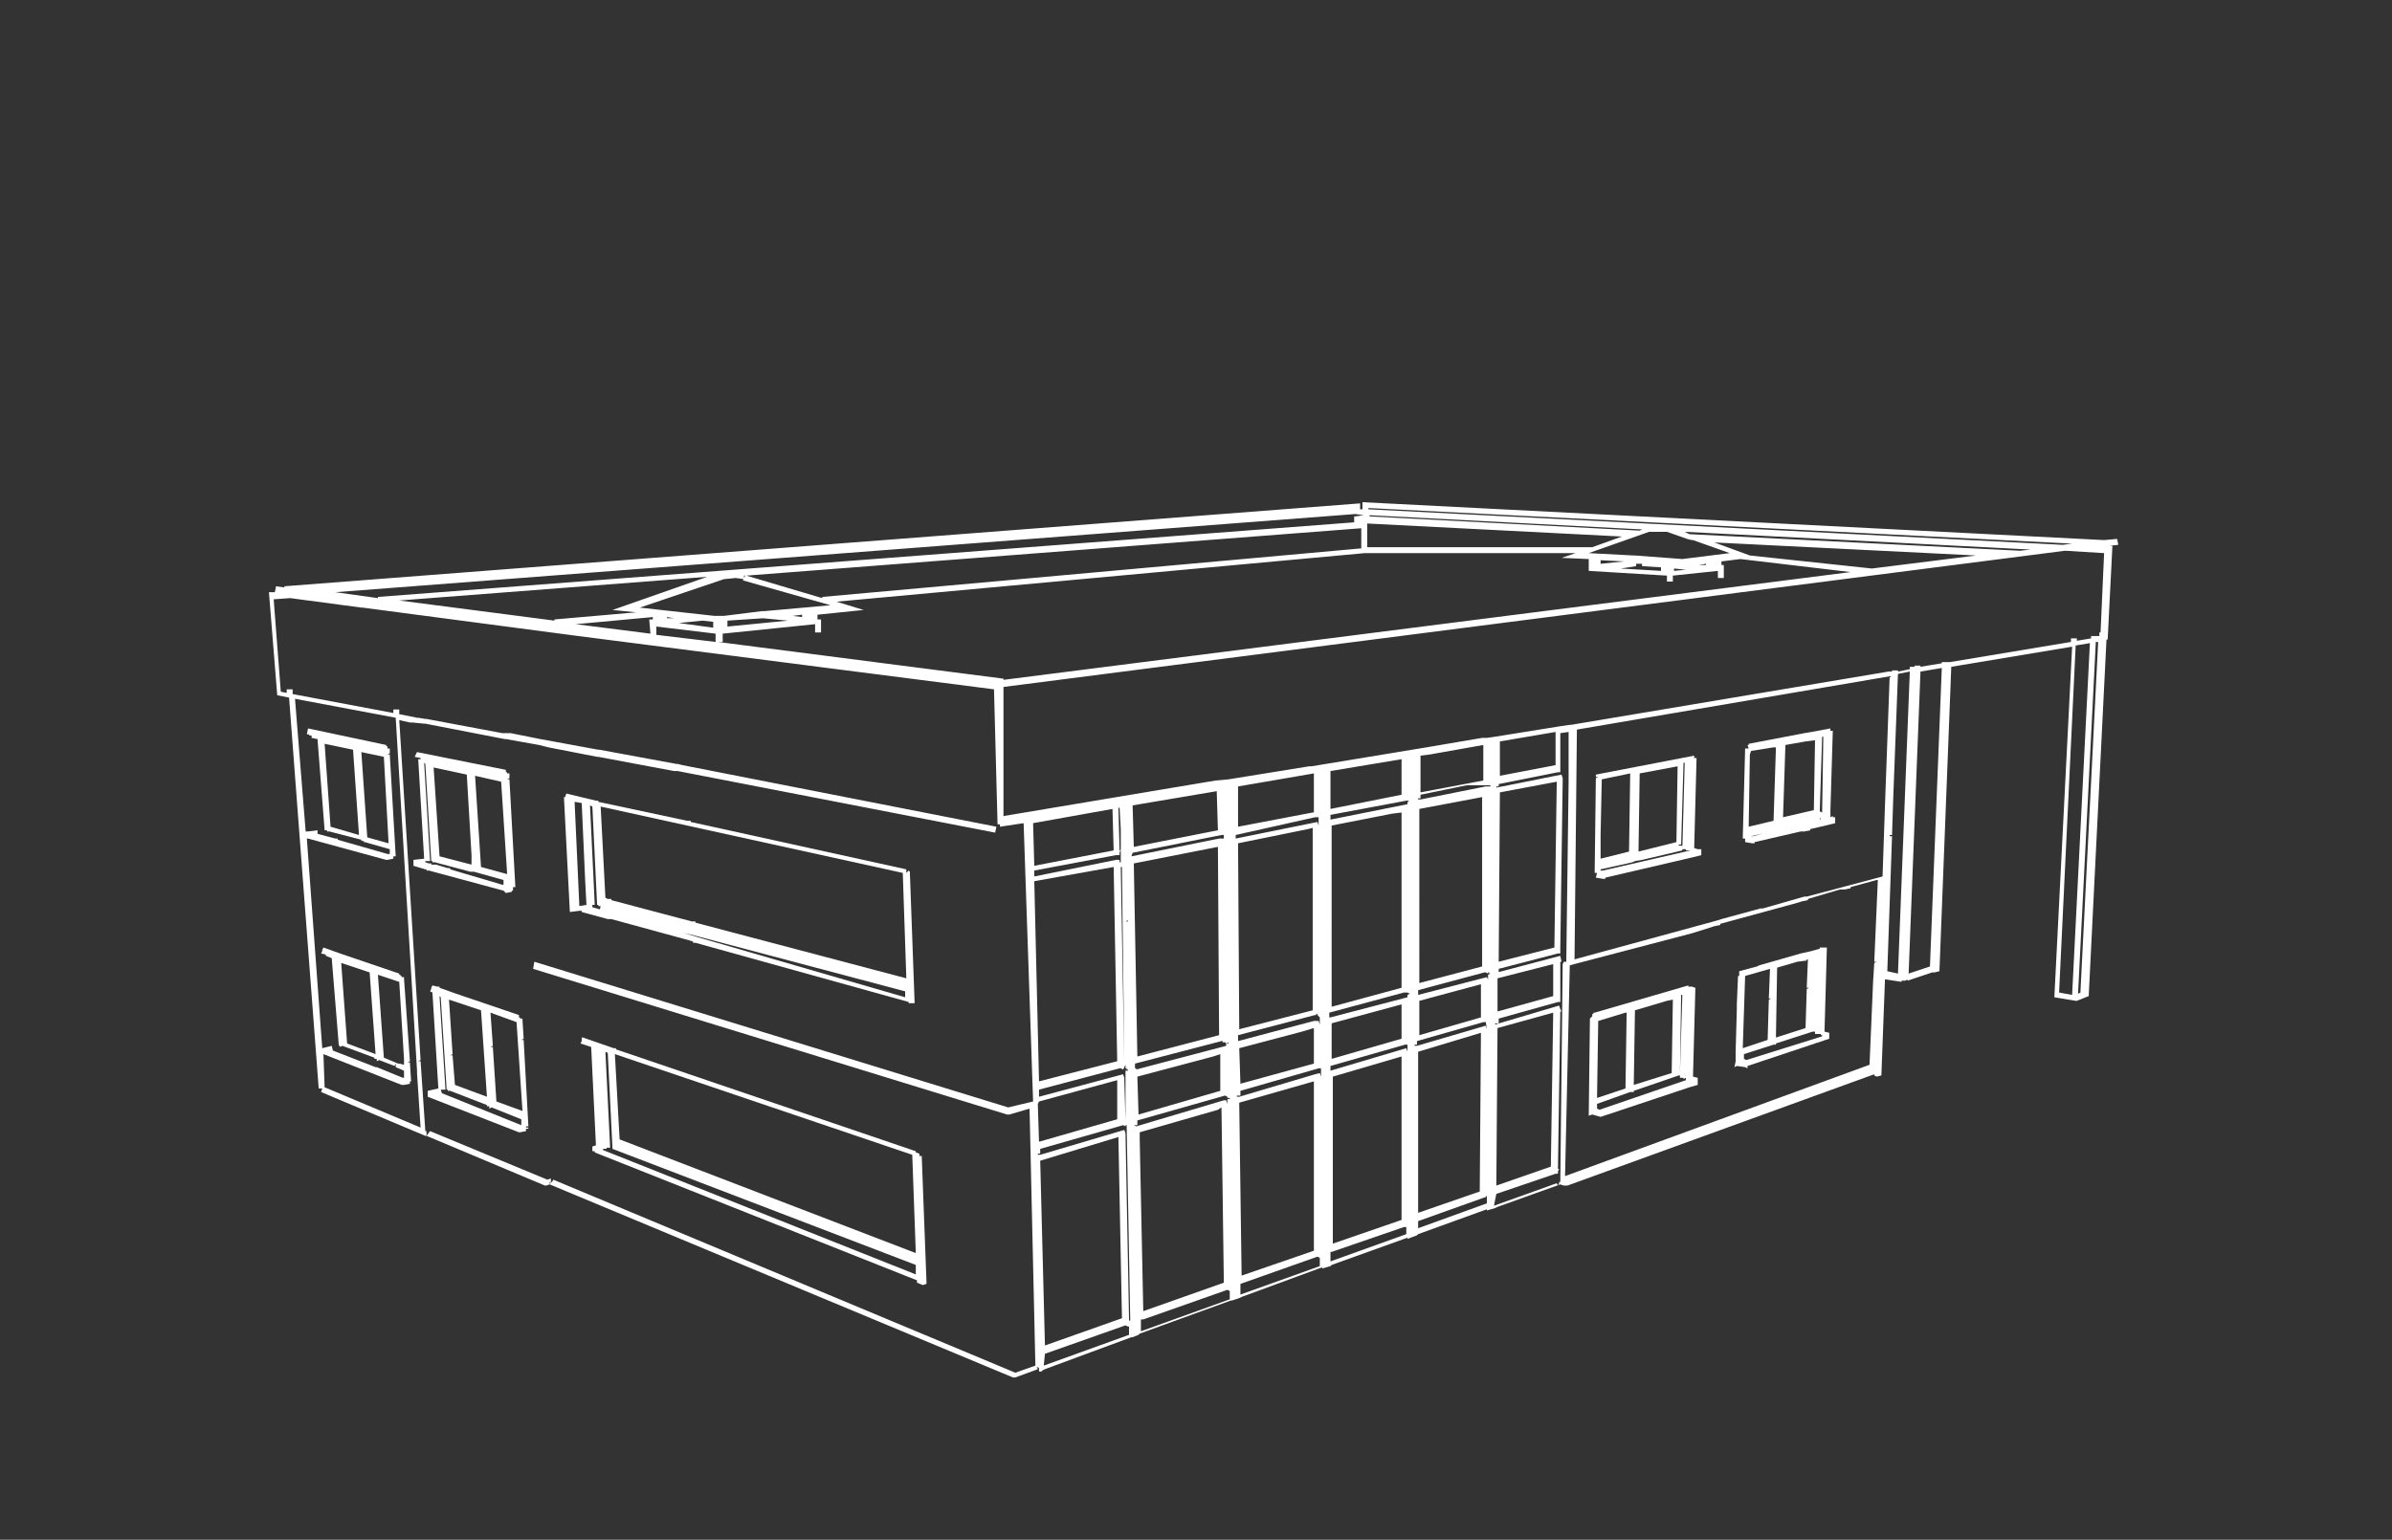 <?xml version="1.0" encoding="utf-8"?>
<!-- Generator: Adobe Illustrator 27.3.0, SVG Export Plug-In . SVG Version: 6.00 Build 0)  -->
<svg version="1.1" id="Calque_3" xmlns="http://www.w3.org/2000/svg" xmlns:xlink="http://www.w3.org/1999/xlink" x="0px" y="0px"
	 viewBox="0 0 201.9 130" style="enable-background:new 0 0 201.9 130;" xml:space="preserve">
<rect x="0" y="0" width="201.9" height="130" fill="#333333" stroke="none"/>
<style type="text/css">
	.st0{fill:#FFFFFF;}
</style>
<g>
	<path class="st0" d="M147.3,71.1l0.6,0.1l0,0l0.2,0v-0.1l3.9-0.9l0.2,0l0.1,0l0,0l0.5-0.1v-0.1l1.3-0.3l0.8-0.2V69l-0.2,0l0-0.1
		l-0.2,0.1l0,0l0-0.6l0.2-6.7l-0.2,0v-0.2l-1.6,0.3l-0.6,0.1l-4.7,0.9h0l0,0.1l-0.1,0l0.1,0.3l-0.3,0l-0.2,7.6l0.2,0L147.3,71.1z
		 M154.3,69l-1.6,0.4l-0.3,0.1l0,0l0,0l-3.4,0.8l-0.3,0.1l0,0l-0.7,0.2l-0.2,0l0,0l1.3-0.3l-0.1-0.2l0.1,0.2l1-0.2l-0.1-0.3l0,0
		l0.1,0.3l0.2,0l0,0l1.8-0.4l0,0l1.4-0.3l0,0l0.1,0v-0.2h0v-0.1l0.1,0l0,0.2l0.3,0l0,0.1L154.3,69L154.3,69z M153.2,62.5L153.2,62.5
		L153.2,62.5l-0.1,5.9l-2.6,0.6l0.2-6.1l1.7-0.3L153.2,62.5z M153.8,68.6l-0.2-0.1l0.2-6.3l0.1,0L153.8,68.6z M147.8,63.4l1.9-0.3
		l0.2,0l-0.2,6.2l-2.1,0.5l0.1-6.1L147.8,63.4z"/>
	<path class="st0" d="M146.6,90L146.6,90l0.7,0.1l0,0l0.2,0.1V90l6.9-2.3v-0.5l-0.4-0.1l0.2-7.1l-0.3,0l0,0l-0.1,0l0,0l0,0l0,0
		l-0.1,0v-0.1h0l0,0.1l-0.1,0l0,0.2l0-0.1l-0.7,0.2l-0.9,0.2v0l0,0l-3.5,1l-0.2,0.1l0,0l-1.5,0.4l0,0.1l0,0l0,0l0,0l0,0.2l-0.2,0
		l0.2,0l0,0.1l-0.1,0l-0.1,2.4l0,0.4l-0.1,3.6l0,0.8l-0.1,0.5L146.6,90z M153.2,86.7L153.2,86.7l0.1-6.1l0,0L153.2,86.7z
		 M149.9,87.6l0.1-5.9l1.7-0.5l0.8-0.1V81l0.1,0l-0.1,2.4h0.2l0,0l-0.2,0.1l-0.1,3.3L149.9,87.6z M147.3,82.4l2.1-0.6l-0.1,2.5h0.2
		l0,0l-0.2,0.1l-0.1,3.4l-2.1,0.7L147.3,82.4z M147.4,89.5l-0.2-0.1l0-0.4l2.5-0.8h0.2l0-0.1l3.1-1l0.1,0H153l0,0l0.1,0l0,0l0.1,0
		l0,0.2l0.3,0l0,0h0.2l0,0.1l0.1,0l0,0.1L147.4,89.5z M146.7,89.7L146.7,89.7L146.7,89.7L146.7,89.7L146.7,89.7z"/>
	<path class="st0" d="M134.2,86l-0.1,8.2l0.3-0.1l0.7,0.2l7.5-2.5l0.7-0.2V91l-0.4-0.1l0.2-7.5l-0.3-0.1l0,0l0,0l0,0l0,0l-0.1,0l0,0
		l-0.1,0v-0.1h0l0,0.1l-0.1,0l0-0.1l-7.9,2.3l-0.1,0l0,0.1l0,0l-0.1,0v0.2L134.2,86L134.2,86L134.2,86L134.2,86z M142.3,91L142.3,91
		L142.3,91l0,0.2l-7.3,2.5l-0.2-0.1l0-0.4l2.8-1h0.3l0-0.1l3.8-1.3l0,0v0l0.1,0l0,0.2h0.3l0,0.1L142.3,91z M141.8,90.6L141.8,90.6
		l0.1-6.6l0.1,0L141.8,90.6z M134.9,86.2l2.3-0.7l0.1,0l-0.1,6.4l-2.4,0.8L134.9,86.2z M137.9,91.6l0.1-6.3l2.7-0.8l0.5-0.1
		l-0.1,6.2L137.9,91.6z"/>
	<path class="st0" d="M177.9,46.1L177.9,46.1l0.9-0.1l-0.1-0.5l-1.1,0.1l-62.6-3.2V43l-0.2,0l-26,2l26-2l0-0.5l-90.8,7l0,0.1
		l-0.7-0.1L23.2,50l0.1,0l-0.6,0l0.7,8.7l1,0.2l2.5,33l0.3,0l-0.1,0.3l8.8,3.7l0.1,0l0,0l10,4.2l0.1,0l0.3-0.1v-0.2l0.1,0l-0.1,0.2
		l39.1,16.3l0.2,0l1.9-0.7l-0.1-0.2l0.2,0.1l0,0l0,0.3h0l0.1,0l0.1,0l0,0l0.1-0.1l0.2-0.1l0,0l7.3-2.7l0,0l0.1,0l0.5-0.2l0.1-0.1
		l7.7-2.8l0,0l0.1,0l0.6-0.2l0.2-0.1v0l6.8-2.5v0.1l0.7-0.2l0.1-0.1l6.4-2.3v0.1l0.8-0.3l0.1-0.1l5.8-2.1v0.1l0.7-0.2l0.2-0.1v0
		l5.3-1.9l0.3,0.1l0.1,0l0.1,0l0,0l0,0l0.1,0l0,0l25.9-9.4l0,0.1l0.2,0.1l0.4-0.1l0.3-8l0-0.1l0.1,0l1.3,0.2l0-0.1l0.3,0l0.2-0.1
		l0,0.1l2.1-0.7l0,0l0.2,0l0.4-0.1l1-25.7l10.2-1.7l-1.5,29.6l1.8,0.3l0.1,0l1-0.4l1.5-30.1l0.1,0l0.4-7.9l-1-0.1L177.9,46.1z
		 M64.4,52.2l2.1,0.2l-5.1,0.5l0-0.5L64.4,52.2z M139.9,44.9l0.8,0l1.7,0.6l0,0l0,0l0.4,0.1l0,0l0.1,0l3.1,1.1l-4,0.5l-4-0.3l-0.1,0
		l-3.8-0.2l5.1-1.8L139.9,44.9z M147.7,46.9l-3-1.1l22.1,1.1l-8.8,1.1l0,0L147.7,46.9z M134.4,46.2h-19v-2l21.5,1.1L134.4,46.2z
		 M144,47.6l0,0.1l-0.6,0L144,47.6z M135.1,47.3l2,0.1l-2,0.2L135.1,47.3z M138.1,47.8l0-0.2l0,0v0l0.3,0v0l0.2,0l0,0.2l1.6,0.1
		l0,0.3l-3.4-0.2L138.1,47.8z M141.3,48.2l0-0.2l1,0.1L141.3,48.2z M115.2,46.7h17.8l-1.2,0.4l2.3,0.1v0.5l0,0l0,0.5l6.6,0.4l0,0.5
		h0.5l0-0.5l3.8-0.4l0,0.6l0.5,0l0-1.1l-0.2,0l0-0.3l1.6-0.2l9.3,1.1l-71.5,9.1l0-0.1l-24.1-3.1l0.4,0l0-0.7l7.8-0.8l0,0.7l0.5,0
		l0-1.1l-0.3,0l0,0l0,0l0-0.4l3.9-0.4l-2.3-0.7L115.2,46.7z M55.4,53.6l0-0.7l5,0.6l0,0.7L55.4,53.6z M67.7,51.9l0,0.2l-0.8-0.1
		L67.7,51.9z M60.2,52.5l0,0.5l-2.9-0.4l2-0.2l0,0L60.2,52.5z M56.3,52.2l0-0.1l0.6,0.1L56.3,52.2z M55.1,52.3l-0.3,0l0.1,1.2
		l-6.3-0.8l6.5-0.6L55.1,52.3z M170.5,46.5l-27.9-1.4l-0.4-0.2l29.2,1.5L170.5,46.5z M138.4,44.8l-22.8-1.2v-0.1l23,1.2L138.4,44.8z
		 M114.9,44.6v1.7l-45.5,4.1l0,0.1L63,48.6L114.9,44.6z M70.1,51.1l-5.6,0.5l-0.1,0l-0.1,0l0,0L61.1,52L60.3,52L54,51.3l7.1-2.4
		l1-0.1l0.7,0.1l0-0.3l0.1,0L62.7,49L70.1,51.1z M51.7,51.5l2,0.2l-6.9,0.6l0,0.1l-13.1-1.7l26-2L51.7,51.5z M115.6,42.9l59.3,3
		l-0.8,0.1l-58.6-3V42.9z M115.1,43.5L115.1,43.5l-0.7,0.1h-0.1v0.5l-82.4,6.3l0,0.1l-3.6-0.5l86.1-6.6L115.1,43.5z M25.9,70.8H26
		l6.6,1.8l0.1,0l0,0l0.5-0.1l0-0.1l0,0l0-0.1h0.2v0l-0.2,0l0,0v0l0.2,0l-0.5-8.6l-0.2,0l0,0l0.2-0.1v-0.4l-0.2,0l0,0l0.2,0v0l-0.2,0
		l0-0.2l-0.1,0l0-0.1L26,61.5L25.9,62l0.2,0l0,0.1l0.2,0l0,0.2l0.5,0.1l0.6,7.7v0l0.1,0l0.1,0l0,0.1l0.2,0l2.7,0.7l0,0.1l0.2,0l0,0
		l0,0l0,0l0,0.1h0.1l0,0l2.1,0.6l0,0.4l-0.2,0l-4.2-1.2l0-0.1h-0.2l-1.5-0.4l0-0.3L26,70.2l-0.2,0L24.9,59l8.5,1.6l1.8,29.8l0,0.2
		l0.3,4.6l-8.1-3.4L27.3,89l6.6,2.6l0.1,0l0.1,0l0,0l0.5-0.1l0-0.1l0,0l0,0h0.2v0l-0.2,0l0-0.1l0.1,0l-0.1-1.6l-0.2,0l0.2-0.1
		l-0.5-7v-0.1l-0.2,0l0,0h0.2v0l-0.2,0l0-0.1l-0.1,0l0-0.1l-0.1,0l0-0.1l-5-1.7l0,0.1l0,0h0l0-0.1l-1.4-0.5l-0.1,0.2v-0.2h0l0,0.3
		l-0.1,0.2l0.4,0.1l0,0.1l0.5,0.2l0.6,7.4v0h0.1l0,0.1l0.2-0.1l2.7,1l0,0.1l0.2,0v0.2l0.2-0.1l1.3,0.5l0.1-0.2l0,0.3l0.7,0.3l0,0.6
		l-0.1,0l-2.2-0.9l-0.1,0l0,0l-3.6-1.4l-0.1-0.4l-0.8,0.2L25.9,70.8z M27.9,69.8l-0.5-7l2.4,0.5l0.5,7.2L27.9,69.8z M31,70.7
		l-0.5-7.2l1.9,0.4l0.4,7.3L31,70.7z M32.4,89.3l-0.5-7l1.8,0.6l0.4,6.5l0,0.5l-0.4-0.1l-0.1,0l0,0L32.4,89.3z M33.6,89.8v0.1l0,0.1
		L33.6,89.8z M29.3,88.1l-0.5-6.8l2.4,0.8l0.5,6.9L29.3,88.1z M31.7,90.3L31.7,90.3L31.7,90.3L31.7,90.3z M87.4,115.3l-1.7,0.6
		l-39-16.3l-0.1,0.2l-0.1,0v-0.3l-0.3,0.1l-9.9-4.1L36,95.9l0-0.2l0-0.1l0,0l0,0l0-0.1l-0.1,0l-0.4-5.9l-0.2,0l0.2-0.1l-1.8-28.7
		l0.9,0.2l0.1,0l0.1,0l1,0.1l0.1,0l6.7,1.3l0.1,0l2.8,0.5l0,0l0.8,0.2l4.1,0.8l0.1,0l6.4,1.2l0.1,0l0.2,0l26.8,5.2l0.1-0.5
		l-26.5-5.2l-0.4-0.1l0,0l-0.1,0l-6.5-1.2l-0.1,0l-4.9-0.9l0,0l-2.5-0.5l-0.1,0l-0.3,0l-0.2,0l-0.1,0l-6.4-1.2l-0.1,0l-0.6-0.1
		l-0.1,0l-1.5-0.3l0-0.4l-0.5,0l0,0.3l-8.5-1.6l0-0.4l-0.5,0l0,0.3l-0.5-0.1l-0.6-7.8l1.4-0.1l6,0.8l0.1,0l18.2,2.4l0,0l3.9,0.5l0,0
		l31.2,4l0.3,11.4h0.2l0,0.2l2-0.3L87.2,93l-2.1,0.5l-40-12.3L45,81.8l40,12.3l0.2,0l1.7-0.5l0.5,22L87.4,115.3z M111.7,106.9
		L111.7,106.9L111.7,106.9L111.7,106.9L111.7,106.9z M111.3,69L111.3,69l0-0.1v0.3l0.2,0l0,0h-0.2v0.5h0l-0.1-0.3l-6.9,1.4l0,0h0v0
		l-0.2,0l0,0h0.2l0-0.3L111,69v0h0l0,0l0,0h0.1l0,0L111.3,69L111.3,69L111.3,69z M110.9,105.6l-6.1,2.1l-0.2-14.5l0-0.1l6.3-1.8
		V105.6z M111.5,90.9L111.5,90.9l-0.1-0.3l-0.4,0.1v0l-6.4,1.9h-0.2l0-0.1h0.3l0-0.4l6.6-1.9h0l0,0l0.2,0l0-0.1h0v0.2v0v0.3l0,0
		V90.9z M95,94.6L95,94.6l-0.1-3.4l0,0l0-0.1l0-0.1h0h0l-0.1-0.3l-7.1,1.9l0-0.6l6.8-1.8l0.1,0l0,0l0,0l0,0l0.2,0.1l0.1-0.2l0,0l0,0
		l0.1-0.2l0,0.1l0,0.2l0.2,0l0,0L95,90.3l0.2,0l0,0.1l-0.2,0v0.3l0,0L95,94.6z M94.4,96l0.3,15.3l-6.5,2.3L87.8,98L94.4,96z
		 M94.6,70l0,1.8l-0.1,0l-0.1-3.6l0.1,0L94.6,70z M94.2,72.2L94.2,72.2L94.2,72.2L94.2,72.2l0.3,0l0-0.1h0l0-0.1l0.1-0.3l0,0.6h0.2
		l-0.2,0l0,0.5h-0.1v-0.2l-0.3,0v0L87.3,74l0-0.5L94.2,72.2z M102.8,70.1l-7.1,1.4l-0.1-3.5l7.1-1.2L102.8,70.1z M95.6,72l7.5-1.5v0
		h0l0,0l0.2,0l0,0.1l0.2,0v0l-0.2,0l0,0.2l-0.4,0l-7.4,1.5L95.6,72L95.6,72L95.6,72z M125.4,66.3L125.4,66.3L125.4,66.3L125.4,66.3
		L125.4,66.3l0.2,0l0,0l0.2,0l0-0.1l0,0l0,0.1l0.2,0l0,0l-0.2,0l0,0.4h0l0-0.3l-0.4,0l-5.5,1.1v0h-0.2l0-0.1l0.2,0v-0.3l3.9-0.8
		L125.4,66.3z M103.1,93.5l0.2,14.8l-6.8,2.4l-0.3-14.5l0-0.6l6.6-1.9L103.1,93.5z M103.8,92.7L103.8,92.7L103.8,92.7L103.8,92.7
		L103.8,92.7z M94.9,89.8l-0.3-16.6l0.1,0L94.9,89.8L94.9,89.8L94.9,89.8z M111.4,85.9L111.4,85.9L111.4,85.9l0,0.4l0,0v0.2h0
		l-0.1-0.3l-0.4,0v0l-6.4,1.7l0,0h0l0-0.5l6.5-1.7l0,0l0.1,0l0-0.1h0.1l0,0.1L111.4,85.9L111.4,85.9L111.4,85.9z M118.6,67.6
		L118.6,67.6L118.6,67.6L118.6,67.6z M125.8,82.2L125.8,82.2l-0.2,0.1l0,0.4l-0.1-0.2l-5.8,1.5v-0.4l5.6-1.5v0h0.1l0,0l0.2,0.1
		l0-0.1h0.1l0,0.1H125.8z M125,87.2l-0.1,13.4l-5.2,1.8V88.8L125,87.2z M125.5,86.9l-0.1-0.3l-5.8,1.7l-0.2,0l0,0l0-0.1l0.2,0v-0.3
		l5.6-1.6l0.2,0l0-0.1h0L125.5,86.9z M125,85.9l-5.2,1.5v-2.9l5.2-1.4V85.9z M125.1,81.6l-5.3,1.4V68.3l5.3-1l0,0L125.1,81.6z
		 M119,83.9L119,83.9l-0.2,0.1v0.3l0-0.1l-6.5,1.7v0H112l0,0h0.2v-0.4l6.3-1.7v0h0.1l0,0l0.2,0v0L119,83.9z M104.6,88.5l5.3-1.4
		l1-0.3v3l-6.2,1.7L104.6,88.5z M118.3,87.7l-5.9,1.7v-3l5.9-1.6V87.7z M118.3,83.4l-5.9,1.6V69.7l5.1-1l0.8-0.1V83.4z M104,87.8
		L104,87.8l-0.2-16.8l0,0L104,87.8z M103,89l0,3.1l-6.9,2l-0.1-3.2l6.4-1.7L103,89z M102.8,71.5l0.1,15.9L96,89.2l-0.3-16.3
		L102.8,71.5z M95,77.8l0.2-0.1l0,0.1L95,77.8z M103.5,88.1l0,0.3l0-0.1l-7.6,2l0-0.1h-0.3l0,0h0.2l0-0.4l7.3-1.9l0.1,0l0,0l0,0
		l0,0.1l0.2,0L103.5,88.1l0.2-0.1v0.1H103.5z M103.7,88.1l0-0.1l0,0L103.7,88.1L103.7,88.1z M104,88.3L104,88.3l0.1,4.1l0,0
		L104,88.3z M111.7,90.4L111.7,90.4l-0.1,0L111.7,90.4z M118.3,103l-5.8,2V90.9l5.8-1.7V103z M118.8,88.4v0.4l-0.1-0.3l-6.4,1.9V90
		l6.3-1.8l0.2,0V88.4l0.2,0l0,0L118.8,88.4z M119,67.7L119,67.7l-0.2,0V68l0-0.1l-6.5,1.3l0,0v-0.4l6.4-1.2v0h0l0,0l0.2,0v0.1
		L119,67.7z M118.3,67.1l-6,1.2v-3.2l6-1V67.1z M110.8,85.3l-6.2,1.6l-0.1-15.7l5.9-1.2l0.4-0.1V85.3z M103.6,70.7L103.6,70.7
		L103.6,70.7L103.6,70.7L103.6,70.7z M95.7,95H96l0-0.4l0,0l7.4-2.1l0.2,0.1l0,0l0,0.1l0.2,0l0,0.1h-0.2l0,0.4l-0.1-0.3l-0.2,0l0,0
		l-7.4,2.2L95.7,95L95.7,95z M95.9,95.4L95.9,95.4l-0.2,0.1L95.9,95.4z M126.6,62.6l4.7-0.8l0,2.8l-4.7,0.9L126.6,62.6z M110.8,68.6
		l-6.3,1.2l0-3.4l6.4-1.1V68.6z M93.9,68.3l0.1,3.5l-6.7,1.3l-0.1-3.6L93.9,68.3z M94,73.2l0.3,16.4l-6.6,1.7l-0.4-16.9L94,73.2z
		 M87.7,93l6.6-1.8l0,3.2l0,0.1l-6.6,1.9l-0.1-3.1h0l0-0.1L87.7,93z M95,95.7L95,95.7L95,95.7l-0.1-0.3l-7.1,2.1h-0.2l0-0.1h0.2
		l0-0.4l7-2l0.2,0.1l0-0.1l0.1,0l0-0.2l0-0.1l0,0.5h0.2l-0.2,0l0.3,16.3l-0.1,0L95,95.7z M96.3,111.4L96.3,111.4l0.2,0l0,0l7.1-2.5
		l0.2,0.1l0-0.1l0,0l0,0.8l-7.5,2.7L96.3,111.4z M112.3,105.7L112.3,105.7l0.1,0v0l6.1-2.1h0l0.2,0l0-0.1v0.7l-6.4,2.3V105.7z
		 M119.7,103.1l5.6-2l0.1,0l0-0.1l0.1,0l0,0.6l-5.8,2.1V103.1z M125.6,101.9L125.6,101.9L125.6,101.9L125.6,101.9z M130.9,98.5
		l-4.6,1.6l0.1-13.3l4.7-1.3L130.9,98.5z M131.1,84.1l-4.7,1.3l0-2.8l4.7-1.2L131.1,84.1z M131.2,80l-4.7,1.2l0.1-14.3l4.8-0.9
		L131.2,80z M125.2,62.9l0,3l-5.3,1v-3.1l0.8-0.1L125.2,62.9z M111.3,68.6L111.3,68.6l0-3.4l0,0V68.6z M103.8,66.4l0,4l0,0
		L103.8,66.4L103.8,66.4z M88.2,114.3L88.2,114.3L88.2,114.3l6.8-2.4l0.2,0.1l0,0l0.1,0l0-0.2l0,0l0-0.1l0-0.1l0,1.1l-7.2,2.6
		L88.2,114.3z M95.6,112.7L95.6,112.7L95.6,112.7L95.6,112.7L95.6,112.7z M104,109.7L104,109.7L104,109.7L104,109.7L104,109.7z
		 M104.7,108.4L104.7,108.4L104.7,108.4L104.7,108.4l6.5-2.3l0.2,0.1l0,0v0.7l-6.7,2.4L104.7,108.4z M126.3,100.8l5-1.7l0.2,0l0-0.1
		h0l0,0l0,0l0-0.1l0.1-0.2l-0.1,0l0.2-13.3l0.1,0l-0.1-0.2l0,0h0l-0.1-0.3l-5.4,1.6l0-0.1l0.3,0l0-0.4l5-1.4l0,0h0l0,0l0,0h0l0,0
		l0.2,0l0-0.1h0l0-0.2l0-0.2l0,0l0-2.9l0.1,0l-0.1-0.5l-5.3,1.4h-0.2l0,0l0.3,0l0-0.3l5-1.3l0,0h0l0,0l0,0l0,0l0.2,0l0-0.1h0l0-0.2
		l0-0.2l0,0l0.2-14.1l0,0l0-0.2l0,0h0l-0.1-0.3l-5.5,1.1h0v-0.1l0.2,0l0-0.2l5-1v0h0l0,0l0,0h0l0,0l0.2,0l0,0h0l0-0.2l0-0.2l0,0
		l0-2.9l0.7-0.1l0,2.6l0,0.8l0,0.1l0,0.8l-0.2,15.4l0,0l0-0.3l-0.2,0l-0.1,0.2l-0.2,18.4l-0.1,0l0,0.1l0,0l-0.1,0.2h0l-0.1-0.2
		l-5.3,1.9L126.3,100.8z M159.5,57.1l-0.4,11l-0.2,5.9l-3,0.8l0,0l-3.4,0.9l-0.2,0l0,0l-3.5,1l-0.2,0l0,0l-3.3,0.9l-0.3,0.1l0,0
		L132.9,81l0.2-19.4L159.5,57.1z M162.9,81.6l-1.8,0.6l1-25.5l1.8-0.3L162.9,81.6z M160.2,82.2l-0.9-0.2l0.4-11.4h-0.2l0-0.1l0.2,0
		l0.1-3.1l0.4-10.5l1-0.2L160.2,82.2z M132.5,81.5L132.5,81.5L132.5,81.5l10.3-2.7l0,0l1.6-0.5l0.3-0.1l0,0l0.5-0.1v-0.1l6.6-1.8
		l0.3-0.1l0,0l0.5-0.1v-0.1l2.7-0.8l0.2,0v0l0.1,0l0.1,0l0.5-0.1v-0.1l2.2-0.6l0.1,0l-0.3,6.9h0.2l0,0l-0.2,0.1l-0.1,1.6l-0.3,7
		l-25.7,9.4L132.5,81.5z M131.6,99.8L131.6,99.8L131.6,99.8L131.6,99.8z M163,81.9L163,81.9L163,81.9L163,81.9z M175.2,54.5l1.2-0.2
		L174.9,84l-1.1-0.2L175.2,54.5z M175.6,83.8l-0.2,0.1l1.5-29.7l0.2,0L175.6,83.8z M177.6,46.7l-0.3,6.7l-0.1,0l0,0.3l-0.2,0l0,0
		l-0.5,0l0,0.2l-1.2,0.2l0-0.2l-0.5,0l0,0.3l-10.2,1.7l0,0H164l0,0h-0.1l0,0.1l-1.8,0.3l0-0.1l-0.5,0l0,0.1l-0.4,0l0,0.2l-1,0.2
		l0-0.1h-0.5l0,0.1l-0.1,0h-0.2l0,0l-26.8,4.5h-0.1l0,0l-0.7,0.1l0,0l-5.6,0.9l0,0l-0.7,0.1l0,0l-0.4,0l-4.7,0.8l-9.7,1.6l-0.2,0v0
		l-6.8,1.1l-1.1,0.1v0l-17.9,3L84.7,58l89.6-11.5L177.6,46.7z"/>
	<path class="st0" d="M44.4,95.1h0.2l-0.4-7.3l-0.2,0l0.2-0.1l-0.1-1.6V86l-0.2,0l0,0h0.2v0l-0.2,0l0-0.1l-0.1,0l0-0.1l0,0l0-0.1
		l-5.3-1.8l-1.4-0.5l0-0.1l-0.2,0l0,0l0,0l-0.4-0.1l-0.1,0.2v-0.2h0l0,0.3l-0.1,0.2l0.2,0.1l0.5,8.1l-0.9,0.2v0.5l7.7,3l0.1,0v0h0
		l0,0l0,0l0.5-0.1l0-0.2l0,0h0.2v0v-0.1h-0.2L44.4,95.1z M38.4,91.6l-0.2-2.5l-0.2,0l0,0l0,0l0.2-0.1l-0.3-4.6l2.7,0.9l0.5,7.3
		L38.4,91.6z M37.1,84.1L37.1,84.1l0.1,0.1l0.5,7.8h0v0h0.1l0,0.1l0.2,0l3.1,1.2l0,0.1l0.2,0l0,0.2l0.2-0.1l2.5,1l0,0.6L44,95
		l-6.7-2.7l-0.1-0.3l0.4,0L37.1,84.1L37.1,84.1z M44.1,93.8L41.9,93l-0.3-4.6l-0.2,0l0,0l0.2-0.1l-0.2-2.8l2.2,0.8L44.1,93.8z"/>
	<path class="st0" d="M42.7,75.4L42.7,75.4L42.7,75.4l0.5-0.1l0-0.1l0.1,0l0-0.3h0.2l-0.5-9.1l-0.2,0l0.2-0.1v-0.4l-0.1,0l0.1,0v0
		l-0.2,0l0,0l0.1-0.1l-0.1,0.1l0-0.1l-0.1,0l0-0.2l-7.5-1.5L35,63.9l0.5,0.1v0.1l-0.2,0l0.5,8.4l-0.9,0.1v0.5l1,0.3l0.1,0v0.1h0.2
		l6.3,1.7L42.7,75.4z M37.1,72.3l-0.5-7.5l2.8,0.6l0.4,6.8l0,0.8L37.1,72.3z M35.9,64.5l0.5,8.2h0.1l0,0l0,0.1l0.2,0l3,0.8v0h0l0,0
		l0.2,0v-0.1h0l0,0.1h0.1l2.5,0.7l0,0.4l-0.1,0L38,73.4l0-0.1h-0.2l-1-0.3l-0.1,0l0,0h-0.2L36.4,73l0-0.1h-0.2l-0.3-0.1l0-0.1l0.4,0
		l-0.5-8.3L35.9,64.5z M42.8,73.7l0,0.1l-2.2-0.6l-0.5-7.7l2.2,0.5L42.8,73.7z"/>
	<path class="st0" d="M134.6,73.7l0.2,0l-0.1,0.4l0.6,0.1h0l0.2,0v-0.1l7.3-1.7l0.8-0.2v-0.5l-0.3,0l0,0l0,0l-0.3-0.1l0.2-7.6
		l-0.2,0l0-0.2l-8.3,1.6v0.2l0.2,0l-0.2,0.1L134.6,73.7z M141.5,71.1l-3.2,0.8l0.1-6.6l3.2-0.6L141.5,71.1z M141.7,71.3L141.7,71.3
		L141.7,71.3L141.7,71.3z M135.1,70.5l0.1-4.7l2.4-0.5l-0.1,6.6l-2.4,0.6l0-1.3L135.1,70.5z M135.3,73.5l-0.2,0l0-0.1l2.7-0.6
		l-0.1-0.2l0,0l0.1,0.2l0.2-0.1l0,0l0,0l0,0l0.6-0.1l3.4-0.8v-0.4l-0.3,0l0-0.1l0.1,0l0,0h0.1l0.2-6.9l0.1,0l-0.2,7.3l0.3,0l0,0.1
		l0.4,0l0,0L135.3,73.5z"/>
	<path class="st0" d="M48.1,77l0.8-0.1v0h0.2l0,0.1l2.2,0.6l0.1,0l0,0h0.2l6.6,1.8l0.3,0.1l0,0.1l0.2,0l18,5l0,0.1l0.1,0l0.4,0.2
		l0,0l-0.4-0.2l0.1,0l0.1,0l0,0l0.2,0l-0.4-11l0-0.1l-0.1-0.1l-0.2,0.2l0-0.3l-18.2-4l0-0.1H58l-7.5-1.6v-0.1h-0.2l0,0L47.8,67
		l-0.1,0.3h-0.1L48.1,77z M49.4,74.5l0.2,0l0,0L49.4,74.5l0.1,1.9l-0.6,0.1l-0.4-8.8l0.6,0.1L49.4,74.5z M48.5,74.7L48.5,74.7
		L48.5,74.7L48.5,74.7z M58.8,79.1L58.8,79.1L58.5,79l-6.8-1.9l0-0.1l-0.3,0l-1.4-0.4l0-0.2l0.2,0L49.8,68l0.2,0.1l0.4,8.3l0.1,0
		l0,0.1l0.2,0l-0.1,0.4l0.5,0.1l0,0l0,0.1h0.2l0.2,0.1l0,0h0.2l6.1,1.6l0.5,0.1l0-0.1l0,0l0,0.1l18.1,4.8l0,0.5L58.8,79.1z
		 M76.2,73.7l0.3,8.9l-17.8-4.7l0-0.1l-0.3,0L51.6,76l0-0.1l-0.3,0l-0.2-0.1l-0.4-7.7L76.2,73.7z"/>
	<path class="st0" d="M77.8,97.6l-0.2,0l0-0.1l0-0.1l-0.3-0.1l0,0l0-0.1l-25.3-8.6l0-0.1h-0.2l-2.6-0.9l-0.1,0l0,0.3l-0.1,0.2
		l0.9,0.3l0.4,8.3l-0.3,0.1L50,96.9v0.3h0.2l0,0.1l27.2,10.8l0,0.2l0.5,0.2l0.3-0.1l0-0.2h0h0.1v0l-0.1,0L77.8,97.6z M77,97.5
		l0.3,8.3l-25-9.6L51.9,89L77,97.5z M50.9,97.1l0-0.1h0.3l0-0.1h0.3l-0.4-8.1l0.2,0.1l0.4,8.1l25.6,9.8l0,0.8L50.9,97.1z"/>
</g>
</svg>
